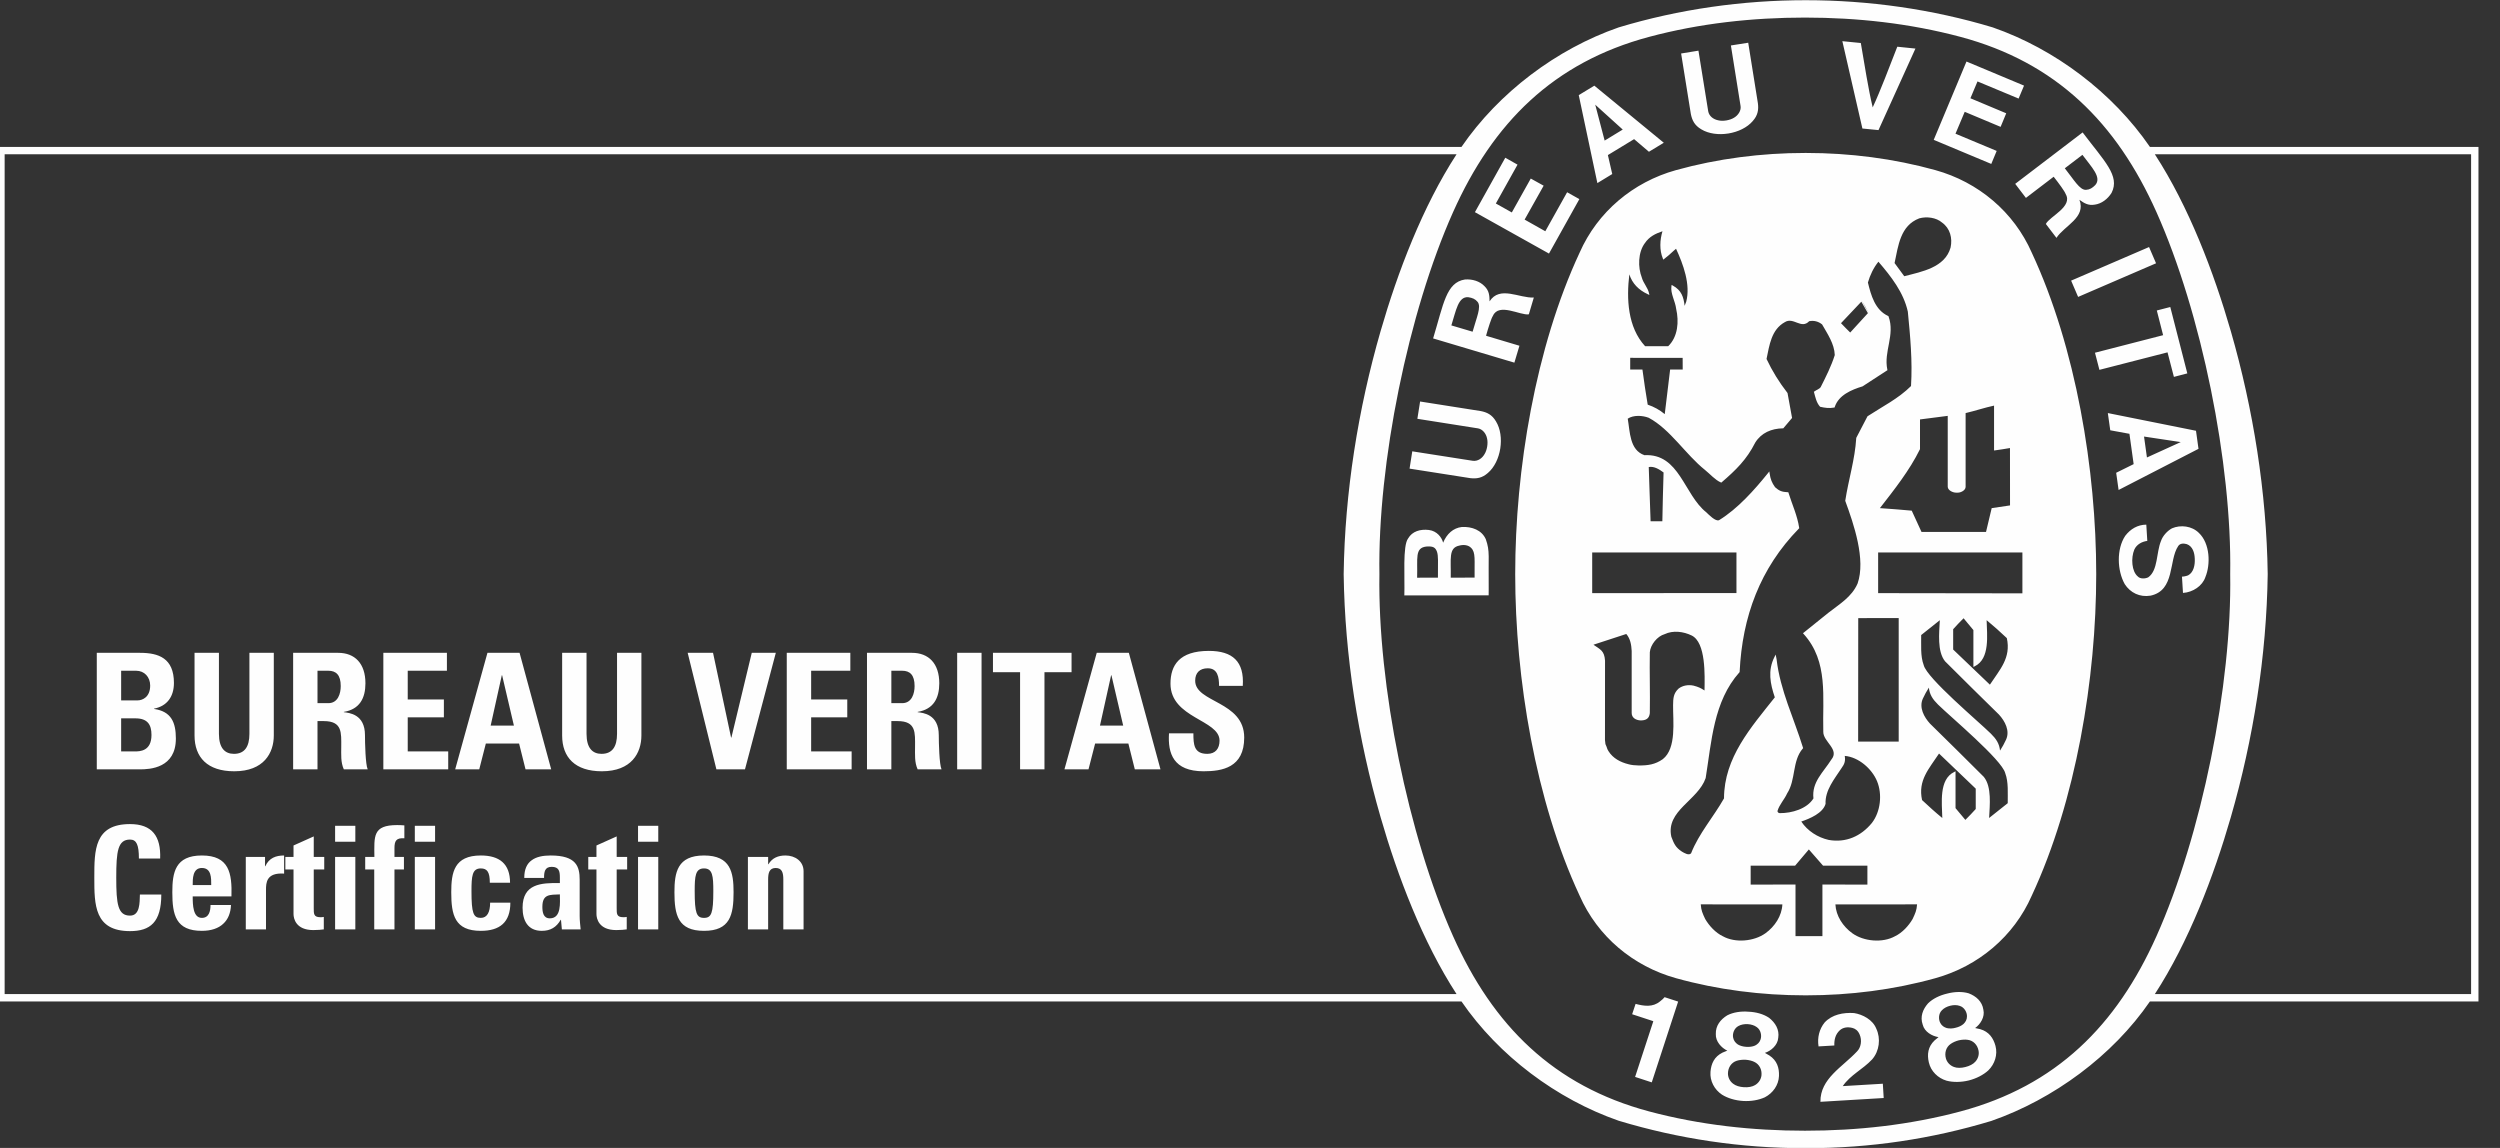 <svg width="98" height="45" viewBox="0 0 98 45" fill="none" xmlns="http://www.w3.org/2000/svg">
<rect x="0" y="0" width="98" height="45" fill="#333333" stroke="none"/>
<g clip-path="url(#clip0_191_35)">
<path fill-rule="evenodd" clip-rule="evenodd" d="M70.837 45.008H70.729C68.262 45.008 65.814 44.647 63.452 43.933C61.016 43.085 58.751 41.386 57.29 39.257H-0.107V5.759H57.29C58.75 3.629 61.015 1.921 63.452 1.074C65.819 0.36 68.312 0.008 70.783 0.008C73.255 0.008 75.748 0.36 78.116 1.074C80.552 1.921 82.817 3.63 84.277 5.759H97.156V39.257H84.277C82.815 41.387 80.495 43.092 78.062 43.94C75.707 44.652 73.298 45.008 70.837 45.008ZM57.097 38.968C55.767 36.92 54.788 34.353 54.119 32.033C53.234 28.968 52.717 25.708 52.672 22.516V22.497C52.717 19.305 53.235 16.046 54.119 12.981C54.788 10.663 55.767 8.096 57.097 6.048H0.182V38.968H57.097ZM84.47 6.048C85.8 8.096 86.779 10.663 87.448 12.981C88.332 16.046 88.849 19.305 88.894 22.497V22.516C88.849 25.708 88.332 28.968 87.448 32.034C86.779 34.353 85.8 36.92 84.47 38.968H96.867V6.048H84.47ZM54.073 22.507C54.002 26.848 55.201 32.764 56.961 36.7C58.529 40.207 60.896 42.565 64.646 43.568C66.632 44.099 68.7 44.324 70.754 44.324C72.806 44.324 74.865 44.099 76.85 43.568C80.6 42.565 82.966 40.207 84.533 36.7C86.294 32.764 87.495 26.848 87.424 22.507C87.495 18.166 86.293 12.249 84.533 8.314C82.966 4.808 80.6 2.447 76.85 1.445C74.865 0.915 72.806 0.689 70.754 0.689C68.701 0.689 66.632 0.914 64.646 1.445C60.896 2.447 58.529 4.808 56.961 8.314C55.202 12.249 54.002 18.167 54.073 22.507ZM70.812 5.996H70.755C69.059 5.996 67.334 6.215 65.699 6.669C64.019 7.136 62.624 8.305 61.92 9.906C60.188 13.623 59.396 18.421 59.396 22.507C59.396 26.592 60.188 31.39 61.92 35.107C62.623 36.71 64.018 37.877 65.699 38.345C67.334 38.801 69.059 39.017 70.755 39.017H70.812C72.507 39.017 74.233 38.801 75.868 38.345C77.548 37.877 78.944 36.71 79.646 35.107C81.379 31.389 82.172 26.593 82.172 22.507C82.172 18.42 81.379 13.623 79.646 9.906C78.943 8.305 77.547 7.136 75.868 6.669C74.233 6.215 72.508 5.996 70.812 5.996ZM77.852 20.852L78.074 19.919L78.793 19.812L78.791 17.563C78.596 17.593 78.403 17.632 78.208 17.654L78.167 17.659V15.9C77.792 15.981 77.426 16.105 77.052 16.193V19.088C77.048 19.227 76.854 19.317 76.738 19.312H76.678C76.553 19.312 76.351 19.223 76.351 19.077V16.302L75.264 16.442V17.606L75.26 17.614C74.851 18.445 74.259 19.189 73.692 19.919C74.103 19.948 74.509 19.977 74.919 20.016L74.94 20.018L75.323 20.852H77.852ZM72.167 12.669C72.287 12.794 72.404 12.915 72.528 13.035L73.222 12.276L72.964 11.826C72.699 12.107 72.434 12.389 72.167 12.669ZM70.92 12.591C70.61 12.919 70.306 12.417 69.969 12.626C69.435 12.918 69.361 13.534 69.248 14.071C69.47 14.544 69.745 14.987 70.066 15.4L70.071 15.407L70.249 16.384L69.904 16.791L69.888 16.791C69.445 16.798 69.045 16.964 68.806 17.348C68.467 18.019 68.053 18.42 67.493 18.903L67.476 18.918L67.455 18.91C67.241 18.821 67.026 18.575 66.839 18.425C66.071 17.812 65.48 16.832 64.63 16.377C64.388 16.284 64.035 16.261 63.807 16.412C63.897 16.925 63.878 17.643 64.462 17.843C65.838 17.768 66.009 19.389 66.886 20.082C66.975 20.165 67.255 20.462 67.392 20.388C68.121 19.94 68.77 19.209 69.305 18.546L69.357 18.48L69.37 18.563C69.403 18.784 69.455 18.921 69.583 19.099C69.741 19.244 69.863 19.287 70.077 19.295L70.103 19.296L70.11 19.321C70.252 19.779 70.456 20.208 70.527 20.688L70.53 20.706L70.517 20.719C68.994 22.278 68.296 24.175 68.194 26.333L68.194 26.346L68.185 26.355C67.168 27.496 67.095 29.065 66.862 30.501C66.562 31.377 65.292 31.776 65.516 32.8C65.618 33.067 65.678 33.218 65.932 33.384C66.02 33.435 66.206 33.551 66.291 33.448C66.596 32.672 67.17 32.023 67.581 31.297C67.585 29.696 68.635 28.52 69.573 27.336C69.392 26.802 69.289 26.288 69.558 25.755L69.607 25.659L69.642 25.843C69.784 27.066 70.32 28.148 70.677 29.308L70.683 29.327L70.669 29.343C70.247 29.83 70.403 30.567 70.056 31.101C69.95 31.34 69.748 31.543 69.677 31.793C69.678 31.841 69.722 31.877 69.773 31.875C70.233 31.878 70.832 31.711 71.087 31.298C71.013 30.657 71.475 30.274 71.786 29.779C72.126 29.373 71.463 29.079 71.473 28.682C71.436 27.338 71.685 25.938 70.702 24.851L70.676 24.823L71.675 24.019C72.11 23.677 72.584 23.407 72.817 22.875C73.146 21.935 72.668 20.547 72.336 19.64L72.333 19.631L72.335 19.622C72.462 18.799 72.715 18.007 72.765 17.17L72.766 17.163L73.206 16.318L73.214 16.313C73.796 15.932 74.413 15.629 74.912 15.133C74.973 14.156 74.882 13.187 74.787 12.217C74.622 11.464 74.131 10.838 73.638 10.264L73.634 10.259C73.443 10.495 73.305 10.785 73.222 11.075C73.344 11.576 73.501 12.149 74.013 12.386L74.027 12.393L74.032 12.407C74.293 13.136 73.834 13.776 73.983 14.486L73.988 14.511L73.011 15.146C72.577 15.278 72.074 15.488 71.922 15.953L71.915 15.974L71.893 15.977C71.701 16.012 71.547 15.989 71.36 15.948L71.349 15.946L71.341 15.937C71.205 15.786 71.163 15.573 71.111 15.383L71.104 15.359L71.124 15.344C71.196 15.288 71.332 15.247 71.374 15.169C71.579 14.761 71.787 14.351 71.923 13.919C71.909 13.479 71.636 13.086 71.426 12.717C71.281 12.601 71.109 12.554 70.92 12.591ZM64.59 15.862C64.835 15.945 65.06 16.068 65.258 16.234L65.469 14.486H65.962L65.96 14.028C65.275 14.028 64.59 14.025 63.904 14.027V14.486H64.383L64.388 14.518C64.446 14.971 64.516 15.412 64.59 15.862ZM65.169 9.065C64.891 9.159 64.65 9.276 64.477 9.533C64.21 9.892 64.2 10.476 64.36 10.883C64.418 11.1 64.595 11.275 64.641 11.492L64.656 11.564L64.59 11.532C64.231 11.365 63.984 11.111 63.87 10.755C63.755 11.709 63.801 12.824 64.489 13.572H65.393C65.776 13.202 65.82 12.604 65.706 12.109C65.671 11.807 65.478 11.507 65.52 11.221L65.528 11.168L65.574 11.194C65.916 11.381 65.998 11.646 66.037 11.989L66.099 11.829C66.278 11.16 65.984 10.363 65.701 9.751C65.668 9.776 65.638 9.801 65.605 9.833C65.48 9.952 65.376 10.042 65.239 10.148L65.201 10.178L65.183 10.133C65.046 9.801 65.066 9.407 65.169 9.065ZM69.869 35.452C68.802 35.451 67.736 35.451 66.67 35.451C66.685 35.69 66.738 35.799 66.843 36.024C66.997 36.29 67.251 36.566 67.533 36.7C68.02 36.973 68.761 36.905 69.208 36.582C69.571 36.319 69.847 35.908 69.869 35.452ZM75.149 35.451C74.082 35.451 73.015 35.451 71.948 35.452C71.97 35.907 72.246 36.319 72.609 36.582C73.055 36.906 73.798 36.973 74.285 36.7C74.568 36.566 74.821 36.29 74.975 36.024C75.08 35.799 75.133 35.689 75.149 35.451ZM70.384 36.696H71.439V34.674L73.202 34.676V33.933H71.462L71.451 33.92C71.268 33.714 71.087 33.507 70.907 33.298L70.369 33.933L68.626 33.934V34.676L70.384 34.674V36.696ZM70.61 32.205C70.855 32.573 71.256 32.828 71.684 32.925C72.359 33.044 72.949 32.783 73.377 32.261C73.719 31.821 73.793 31.134 73.58 30.622C73.378 30.134 72.854 29.676 72.314 29.631C72.346 29.828 72.31 29.946 72.183 30.118C71.911 30.537 71.538 30.975 71.562 31.512C71.456 31.877 70.951 32.087 70.61 32.205ZM63.75 24.852L62.514 25.256L62.464 25.274C62.73 25.459 62.891 25.505 62.917 25.895L62.915 29.009L62.933 29.167L62.977 29.272L63.011 29.369L63.054 29.447C63.229 29.727 63.522 29.88 63.837 29.958C63.947 29.992 64.121 30.005 64.236 30.006C64.594 30.009 64.878 29.972 65.182 29.759C65.728 29.332 65.577 28.262 65.585 27.639C65.588 27.377 65.597 27.18 65.801 26.992C65.966 26.866 66.189 26.833 66.388 26.877C66.589 26.931 66.664 26.968 66.817 27.067C66.826 26.481 66.877 25.184 66.311 24.91C65.993 24.756 65.585 24.701 65.254 24.859C64.965 24.939 64.697 25.274 64.673 25.568C64.659 26.363 64.687 27.157 64.673 27.955C64.65 28.172 64.518 28.241 64.312 28.241C64.137 28.233 63.962 28.145 63.962 27.949V25.517C63.949 25.278 63.911 25.038 63.75 24.852ZM79.278 21.656L73.623 21.658V23.251L79.278 23.259V21.656ZM72.843 24.23L72.839 29.071H74.429V24.227C73.9 24.235 73.372 24.223 72.843 24.23ZM68.069 21.656L62.414 21.658V23.251L68.069 23.248V21.656ZM64.703 20.433H65.164C65.176 19.795 65.192 19.159 65.212 18.521C65.048 18.401 64.841 18.267 64.631 18.308C64.648 18.974 64.68 19.641 64.699 20.308L64.703 20.433ZM77.449 31.713V30.915L76.01 29.539C75.621 30.133 75.175 30.587 75.345 31.363C75.606 31.608 75.862 31.84 76.138 32.066C76.126 31.48 75.997 30.557 76.605 30.261L76.657 30.235V31.679L77.042 32.14C77.184 32 77.315 31.862 77.449 31.713ZM75.612 26.955C75.523 27.091 75.443 27.24 75.376 27.386C75.217 27.733 75.422 28.111 75.656 28.366C76.363 29.057 77.064 29.755 77.766 30.454C78.082 30.843 77.998 31.567 77.973 32.065C78.218 31.873 78.459 31.677 78.703 31.485C78.699 31.108 78.739 30.661 78.604 30.305C78.478 29.789 76.449 28.09 75.971 27.619C75.766 27.417 75.639 27.23 75.612 26.955ZM78.401 29.424C78.491 29.288 78.571 29.138 78.638 28.993C78.797 28.645 78.594 28.266 78.358 28.01C77.651 27.32 76.948 26.623 76.246 25.923C75.933 25.534 76.016 24.809 76.041 24.312C75.796 24.505 75.554 24.7 75.31 24.894C75.316 25.271 75.274 25.718 75.41 26.074C75.534 26.588 77.565 28.288 78.041 28.758C78.247 28.96 78.374 29.147 78.401 29.424ZM76.564 24.665V25.462L78.004 26.839C78.394 26.244 78.838 25.791 78.668 25.014C78.408 24.769 78.151 24.538 77.876 24.311C77.889 24.896 78.016 25.821 77.41 26.118L77.357 26.144V24.699L76.972 24.236C76.829 24.376 76.699 24.517 76.564 24.665ZM74.267 10.311L74.647 10.828C75.334 10.648 76.241 10.492 76.463 9.703C76.542 9.337 76.446 8.952 76.129 8.725C75.898 8.523 75.521 8.48 75.236 8.559C74.492 8.842 74.412 9.632 74.267 10.311ZM73.267 12.281C73.025 11.873 73.222 12.238 72.972 11.764L73.267 12.281ZM71.361 43.191C71.345 42.282 72.234 41.821 72.793 41.218C72.946 41.072 73.003 40.784 72.894 40.544C72.828 40.395 72.728 40.323 72.609 40.293C72.411 40.246 72.245 40.277 72.121 40.386C71.946 40.547 71.898 40.757 71.906 40.983L71.287 41.019C71.233 40.675 71.316 40.34 71.526 40.081C71.816 39.77 72.253 39.684 72.679 39.712C73.017 39.766 73.414 39.972 73.552 40.328C73.732 40.712 73.672 41.204 73.387 41.529C73.019 41.922 72.539 42.133 72.236 42.576L73.807 42.482C73.82 42.677 73.83 42.865 73.841 43.042L71.361 43.191ZM65.783 39.262L65.774 39.291L64.749 42.429L64.096 42.215L64.799 40.066L64.809 40.03C64.549 39.938 64.235 39.848 63.98 39.758L64.115 39.352C64.445 39.439 64.785 39.493 65.073 39.255C65.178 39.174 65.196 39.15 65.252 39.089L65.783 39.262ZM78.223 40.999C78.14 40.692 77.968 40.442 77.624 40.343L77.425 40.299C77.628 40.155 77.817 39.864 77.748 39.58C77.701 39.256 77.466 39.051 77.173 38.938C76.916 38.862 76.615 38.874 76.33 38.948C76.043 39.015 75.77 39.143 75.579 39.332C75.372 39.567 75.261 39.858 75.37 40.166C75.439 40.45 75.744 40.62 75.99 40.655L75.835 40.785C75.574 41.033 75.538 41.334 75.61 41.645C75.689 41.994 75.968 42.264 76.305 42.363C76.561 42.431 76.871 42.427 77.171 42.355C77.47 42.28 77.746 42.138 77.94 41.961C78.195 41.714 78.315 41.345 78.223 40.999ZM76.062 40.103C75.985 39.968 75.983 39.738 76.123 39.602C76.203 39.517 76.322 39.456 76.449 39.425C76.574 39.392 76.709 39.391 76.819 39.43C77.006 39.485 77.112 39.69 77.105 39.846C77.105 39.968 77.048 40.064 76.97 40.139C76.891 40.209 76.779 40.261 76.661 40.288C76.543 40.321 76.422 40.325 76.316 40.301C76.213 40.27 76.118 40.212 76.062 40.103ZM77.435 41.616C77.351 41.715 77.202 41.789 77.041 41.828C76.881 41.869 76.714 41.872 76.595 41.825C76.432 41.765 76.321 41.636 76.28 41.493C76.219 41.279 76.28 41.051 76.466 40.922C76.543 40.867 76.658 40.813 76.782 40.781C76.907 40.752 77.034 40.746 77.129 40.76C77.352 40.786 77.515 40.959 77.557 41.178C77.589 41.324 77.55 41.489 77.435 41.616ZM69.736 42.179C69.749 41.861 69.66 41.573 69.36 41.375L69.184 41.273C69.421 41.196 69.686 40.974 69.707 40.683C69.758 40.359 69.594 40.094 69.349 39.899C69.127 39.749 68.836 39.671 68.542 39.659C68.248 39.635 67.948 39.678 67.71 39.8C67.442 39.963 67.249 40.208 67.26 40.534C67.245 40.825 67.483 41.079 67.71 41.185L67.521 41.263C67.198 41.423 67.076 41.698 67.051 42.017C67.022 42.373 67.207 42.715 67.501 42.91C67.726 43.051 68.022 43.139 68.331 43.158C68.636 43.176 68.942 43.124 69.182 43.014C69.497 42.851 69.722 42.538 69.736 42.179ZM67.94 40.681C67.905 40.526 67.974 40.308 68.148 40.219C68.249 40.162 68.382 40.139 68.511 40.146C68.642 40.154 68.771 40.193 68.864 40.262C69.026 40.373 69.066 40.597 69.014 40.746C68.977 40.862 68.894 40.938 68.798 40.986C68.7 41.029 68.58 41.045 68.458 41.036C68.337 41.03 68.218 40.999 68.126 40.945C68.036 40.884 67.964 40.8 67.94 40.681ZM68.801 42.534C68.692 42.602 68.528 42.63 68.362 42.619C68.195 42.61 68.036 42.561 67.937 42.481C67.8 42.377 67.732 42.22 67.736 42.071C67.74 41.85 67.867 41.65 68.081 41.582C68.173 41.553 68.299 41.536 68.427 41.542C68.556 41.551 68.679 41.583 68.764 41.624C68.969 41.717 69.072 41.93 69.05 42.151C69.035 42.3 68.949 42.445 68.801 42.534ZM84.517 10.321L81.462 11.639L81.188 11.001L84.243 9.684L84.517 10.321ZM73.006 5.038L72.22 1.614L72.944 1.686C73.09 2.534 73.238 3.496 73.41 4.209C73.719 3.545 74.06 2.632 74.374 1.831L75.085 1.904L73.637 5.1L73.006 5.038ZM60.006 6.999L59.263 8.328L58.637 7.977L59.487 6.454L59.007 6.183L57.817 8.317L60.72 9.94L61.911 7.805L61.431 7.536L60.576 9.065L59.765 8.608L60.511 7.279L60.006 6.999ZM58.244 21.139C58.087 20.78 57.701 20.638 57.305 20.658C56.968 20.697 56.713 20.925 56.571 21.274C56.519 21.069 56.331 20.814 56.012 20.775C55.678 20.735 55.361 20.825 55.198 21.107C54.979 21.39 55.073 22.628 55.05 23.341L58.355 23.337L58.357 23.096C58.339 21.78 58.413 21.624 58.244 21.139ZM56.367 22.645L55.551 22.646C55.576 21.881 55.45 21.476 55.915 21.424C56.192 21.404 56.27 21.467 56.331 21.632C56.385 21.804 56.368 21.982 56.367 22.645ZM57.804 22.642L56.875 22.645H56.869C56.885 21.905 56.77 21.472 57.211 21.386C57.363 21.344 57.554 21.359 57.667 21.476C57.854 21.657 57.795 21.959 57.804 22.642ZM84.547 12.171L85.075 12.035L85.743 14.637L85.217 14.774L84.967 13.812L82.297 14.498L82.123 13.827L84.794 13.139L84.547 12.171ZM67.972 4.616C68.13 4.525 68.259 4.34 68.231 4.161L67.851 1.782L68.53 1.675L68.91 4.05C68.941 4.297 68.912 4.516 68.709 4.744C68.271 5.261 67.268 5.422 66.69 5.069C66.426 4.914 66.332 4.717 66.282 4.473L65.9 2.097L66.579 1.986L66.962 4.364C66.999 4.56 67.171 4.68 67.353 4.716C67.535 4.764 67.813 4.716 67.972 4.616ZM86.083 16.886L82.627 16.192L82.722 16.867L83.474 17.005L83.639 18.194L82.954 18.533L83.049 19.207L86.181 17.594L86.083 16.886ZM84.16 17.933L84.046 17.113L85.481 17.329H85.487L85.484 17.33L85.487 17.331H85.481L84.16 17.933ZM85.582 22.601L85.645 22.591L85.721 22.572L85.775 22.553C85.995 22.434 86.047 22.141 86.035 21.903C86.027 21.662 85.952 21.417 85.725 21.331C85.608 21.298 85.46 21.288 85.384 21.408C85.008 21.965 85.269 23.144 84.3 23.35C83.877 23.419 83.509 23.236 83.29 22.898C82.989 22.362 82.964 21.524 83.308 21.006C83.515 20.734 83.797 20.569 84.135 20.566L84.174 21.203C83.967 21.231 83.761 21.337 83.667 21.54C83.526 21.874 83.561 22.405 83.805 22.6C83.895 22.7 84.102 22.689 84.214 22.629C84.599 22.352 84.521 21.665 84.712 21.203C84.778 21.008 84.959 20.808 85.142 20.71C85.482 20.564 85.92 20.616 86.194 20.888C86.636 21.304 86.658 22.123 86.451 22.622C86.337 22.966 85.963 23.218 85.573 23.243L85.533 22.603L85.582 22.601ZM58.642 16.518C58.488 16.255 58.29 16.162 58.046 16.114L55.668 15.739L55.561 16.417L57.938 16.792C58.119 16.824 58.255 17 58.292 17.182C58.338 17.367 58.296 17.639 58.194 17.801C58.104 17.96 57.937 18.087 57.739 18.064L55.361 17.692L55.255 18.37L57.633 18.743C57.88 18.771 58.097 18.743 58.325 18.54C58.842 18.101 58.998 17.095 58.642 16.518ZM62.498 3.358L61.887 3.729L62.617 7.177L63.2 6.822L63.029 6.079L64.057 5.454L64.638 5.949L65.221 5.596L62.498 3.358ZM62.902 5.511L62.534 4.107L62.529 4.1L62.532 4.104V4.099L62.534 4.105L63.611 5.079L62.902 5.511ZM78.644 4.441L77.24 3.852L77.518 3.192L79.129 3.864L79.342 3.356L77.086 2.412L75.802 5.482L78.058 6.426L78.27 5.916L76.655 5.241L77.017 4.383L78.424 4.973L78.644 4.441ZM58.391 11.813C58.388 11.584 58.376 11.395 58.187 11.213C58.003 11.022 57.713 10.934 57.427 10.956C56.687 11.071 56.587 11.922 56.178 13.266L59.364 14.216L59.562 13.553L58.306 13.178L58.253 13.16C58.339 12.854 58.461 12.466 58.522 12.383C58.752 11.854 59.596 12.373 59.93 12.322L60.126 11.663C59.555 11.695 58.793 11.186 58.391 11.813ZM57.726 13.003L56.893 12.756C57.075 12.187 57.157 11.615 57.557 11.651C57.717 11.676 57.828 11.718 57.923 11.835C58.078 12.029 57.878 12.455 57.726 13.003ZM81.639 5.191L78.996 7.207L79.416 7.758L80.459 6.962L80.504 6.928C80.702 7.179 80.943 7.506 80.974 7.606C81.267 8.101 80.351 8.479 80.197 8.779L80.613 9.325C80.924 8.845 81.783 8.529 81.513 7.832C81.7 7.966 81.862 8.068 82.12 8.021C82.38 7.985 82.623 7.803 82.774 7.559C83.114 6.893 82.485 6.313 81.639 5.191ZM82.135 7.254C82.02 7.37 81.919 7.434 81.771 7.442C81.52 7.453 81.296 7.041 80.94 6.597L81.631 6.07C81.986 6.549 82.4 6.952 82.135 7.254ZM4.749 28.159H5.305C5.786 28.159 5.938 28.406 5.938 28.81C5.938 29.449 5.482 29.456 5.28 29.456H4.749V28.159ZM4.749 26.293H5.337C5.659 26.293 5.887 26.539 5.887 26.874C5.887 27.318 5.596 27.456 5.388 27.456H4.749V26.293ZM5.482 30.159C5.887 30.159 6.894 30.108 6.894 28.95C6.894 28.324 6.716 27.887 6.039 27.791V27.779C6.558 27.677 6.818 27.299 6.818 26.772C6.818 25.799 6.217 25.591 5.488 25.591H3.794V30.159H5.482ZM9.777 25.591V28.767C9.777 29.272 9.587 29.551 9.171 29.551C8.822 29.551 8.582 29.33 8.582 28.767V25.591H7.626V28.83C7.626 29.689 8.132 30.234 9.183 30.234C10.347 30.234 10.733 29.512 10.733 28.83V25.591H9.777ZM12.446 26.293H12.87C13.174 26.293 13.357 26.458 13.357 26.894C13.357 27.185 13.25 27.564 12.87 27.564H12.446V26.293ZM12.446 28.267H12.693C13.427 28.267 13.377 28.729 13.377 29.272C13.377 29.571 13.351 29.88 13.478 30.159H14.414C14.325 29.968 14.307 29.107 14.307 28.817C14.307 27.994 13.686 27.944 13.478 27.918V27.906C14.098 27.804 14.325 27.369 14.325 26.785C14.325 26.007 13.908 25.591 13.257 25.591H11.491V30.159H12.446V28.267ZM17.57 30.159V29.456H15.983V28.12H17.4V27.419H15.983V26.293H17.519V25.591H15.027V30.159H17.57ZM18.786 30.159L19.045 29.146H20.348L20.601 30.159H21.607L20.367 25.591H19.108L17.843 30.159H18.786ZM20.145 28.443H19.234L19.671 26.47H19.683L20.145 28.443ZM24.188 25.591V28.767C24.188 29.272 23.998 29.551 23.58 29.551C23.232 29.551 22.992 29.33 22.992 28.767V25.591H22.036V28.83C22.036 29.689 22.543 30.234 23.593 30.234C24.758 30.234 25.143 29.512 25.143 28.83V25.591H24.188ZM28.083 30.159H29.203L30.412 25.591H29.469L28.671 28.912H28.658L27.951 25.591H26.957L28.083 30.159ZM33.384 30.159V29.456H31.797V28.12H33.213V27.419H31.797V26.293H33.333V25.591H30.841V30.159H33.384ZM34.941 26.293H35.365C35.669 26.293 35.852 26.458 35.852 26.894C35.852 27.185 35.745 27.564 35.365 27.564H34.941V26.293ZM34.941 28.267H35.188C35.921 28.267 35.87 28.729 35.87 29.272C35.87 29.571 35.845 29.88 35.972 30.159H36.908C36.82 29.968 36.8 29.107 36.8 28.817C36.8 27.994 36.181 27.944 35.972 27.918V27.906C36.592 27.804 36.82 27.369 36.82 26.785C36.82 26.007 36.402 25.591 35.751 25.591H33.986V30.159H34.941V28.267ZM37.521 30.159H38.477V25.591H37.521V30.159ZM38.924 25.591V26.349H39.987V30.159H40.943V26.349H42.005V25.591H38.924ZM48.773 28.912C48.773 27.476 46.851 27.551 46.851 26.684C46.851 26.369 47.034 26.197 47.344 26.197C47.731 26.197 47.787 26.545 47.787 26.887H48.717C48.78 25.933 48.319 25.515 47.388 25.515C46.225 25.515 45.883 26.084 45.883 26.798C45.883 28.159 47.806 28.209 47.806 29.032C47.806 29.342 47.647 29.551 47.325 29.551C46.8 29.551 46.781 29.183 46.781 28.747H45.825C45.774 29.538 45.997 30.234 47.179 30.234C47.907 30.234 48.773 30.094 48.773 28.912ZM44.029 28.443H43.119L43.556 26.47H43.568L44.029 28.443ZM42.669 30.159L42.929 29.146H44.232L44.485 30.159H45.491L44.251 25.591H42.992L41.726 30.159H42.669ZM5.097 36.5C5.89 36.5 6.323 36.151 6.323 35.065H5.484C5.474 35.385 5.49 35.892 5.097 35.892C4.619 35.892 4.557 35.442 4.557 34.402C4.557 33.363 4.619 32.911 5.097 32.911C5.35 32.911 5.445 33.114 5.445 33.655H6.278C6.312 32.782 5.964 32.304 5.097 32.304C3.697 32.304 3.697 33.328 3.697 34.402C3.697 35.464 3.697 36.5 5.097 36.5ZM7.554 34.694C7.554 34.451 7.548 34.025 7.913 34.025C8.291 34.025 8.28 34.42 8.28 34.694H7.554ZM9.073 35.138C9.1 34.228 8.983 33.535 7.913 33.535C6.869 33.535 6.755 34.199 6.755 34.976C6.755 35.865 6.89 36.489 7.913 36.489C8.285 36.489 8.566 36.387 8.751 36.212C8.942 36.038 9.043 35.785 9.055 35.476H8.252C8.252 35.713 8.195 35.981 7.913 35.981C7.566 35.981 7.554 35.476 7.554 35.138H9.073ZM9.635 33.592V36.432H10.427V34.886C10.427 34.604 10.439 34.199 11.137 34.245V33.535C10.816 33.535 10.546 33.631 10.4 33.957H10.389V33.592H9.635ZM11.186 34.082H11.506V35.83C11.506 36.005 11.596 36.459 12.282 36.459C12.473 36.459 12.586 36.444 12.693 36.432V35.943C12.653 35.954 12.603 35.954 12.552 35.954C12.293 35.954 12.299 35.814 12.299 35.6V34.082H12.71V33.592H12.299V32.787L11.506 33.143V33.592H11.186V34.082ZM13.929 33.592H13.136V36.432H13.929V33.592ZM13.136 32.996H13.929V32.372H13.136V32.996ZM15.851 32.355C15.756 32.348 15.666 32.343 15.571 32.343C14.603 32.343 14.67 32.777 14.676 33.592H14.316V34.082H14.67V36.432H15.463V34.082H15.834V33.592H15.463V33.249C15.463 32.962 15.531 32.838 15.851 32.861V32.355ZM17.055 33.592H16.261V36.432H17.055V33.592ZM16.261 32.996H17.055V32.372H16.261V32.996ZM19.994 34.604C19.994 33.861 19.579 33.535 18.848 33.535C17.802 33.535 17.689 34.199 17.689 34.976C17.689 35.865 17.823 36.489 18.848 36.489C19.59 36.489 20.006 36.157 20.006 35.385H19.213C19.213 35.758 19.095 35.981 18.848 35.981C18.555 35.981 18.482 35.796 18.482 34.931C18.482 34.34 18.51 34.042 18.848 34.042C19.095 34.042 19.201 34.183 19.201 34.604H19.994ZM21.947 35.06C21.947 35.368 22.019 35.999 21.553 35.999C21.294 35.999 21.261 35.751 21.261 35.549C21.261 35.042 21.553 35.077 21.947 35.06ZM22.723 34.486C22.723 33.968 22.593 33.535 21.586 33.535C21.283 33.535 21.025 33.586 20.844 33.721C20.659 33.851 20.551 34.069 20.551 34.414H21.327C21.327 34.188 21.351 33.98 21.625 33.98C21.912 33.98 21.947 34.153 21.947 34.396V34.616C21.21 34.604 20.485 34.643 20.485 35.583C20.485 36.078 20.686 36.489 21.238 36.489C21.58 36.489 21.811 36.348 21.98 36.056H21.991L22.025 36.432H22.761C22.744 36.258 22.723 36.078 22.723 35.904V34.486ZM23.06 34.082H23.381V35.83C23.381 36.005 23.471 36.459 24.157 36.459C24.348 36.459 24.46 36.444 24.568 36.432V35.943C24.527 35.954 24.477 35.954 24.427 35.954C24.168 35.954 24.174 35.814 24.174 35.6V34.082H24.584V33.592H24.174V32.787L23.381 33.143V33.592H23.06V34.082ZM25.804 33.592H25.011V36.432H25.804V33.592ZM25.011 32.996H25.804V32.372H25.011V32.996ZM27.597 35.981C27.304 35.981 27.232 35.796 27.232 34.931C27.232 34.34 27.259 34.042 27.597 34.042C27.934 34.042 27.962 34.34 27.962 34.931C27.962 35.796 27.89 35.981 27.597 35.981ZM27.597 36.489C28.621 36.489 28.756 35.865 28.756 34.976C28.756 34.199 28.643 33.535 27.597 33.535C26.551 33.535 26.438 34.199 26.438 34.976C26.438 35.865 26.573 36.489 27.597 36.489ZM30.111 33.592H29.318V36.432H30.111V34.475C30.111 34.222 30.156 34.025 30.408 34.025C30.662 34.025 30.706 34.222 30.706 34.475V36.432H31.5V34.153C31.5 33.761 31.168 33.535 30.791 33.535C30.646 33.535 30.516 33.559 30.404 33.614C30.297 33.665 30.201 33.75 30.122 33.878H30.111V33.592Z" fill="#FEFEFE"/>
</g>
<defs>
<clipPath id="clip0_191_35">
<rect width="97.263" height="45" fill="white"/>
</clipPath>
</defs>
</svg>
